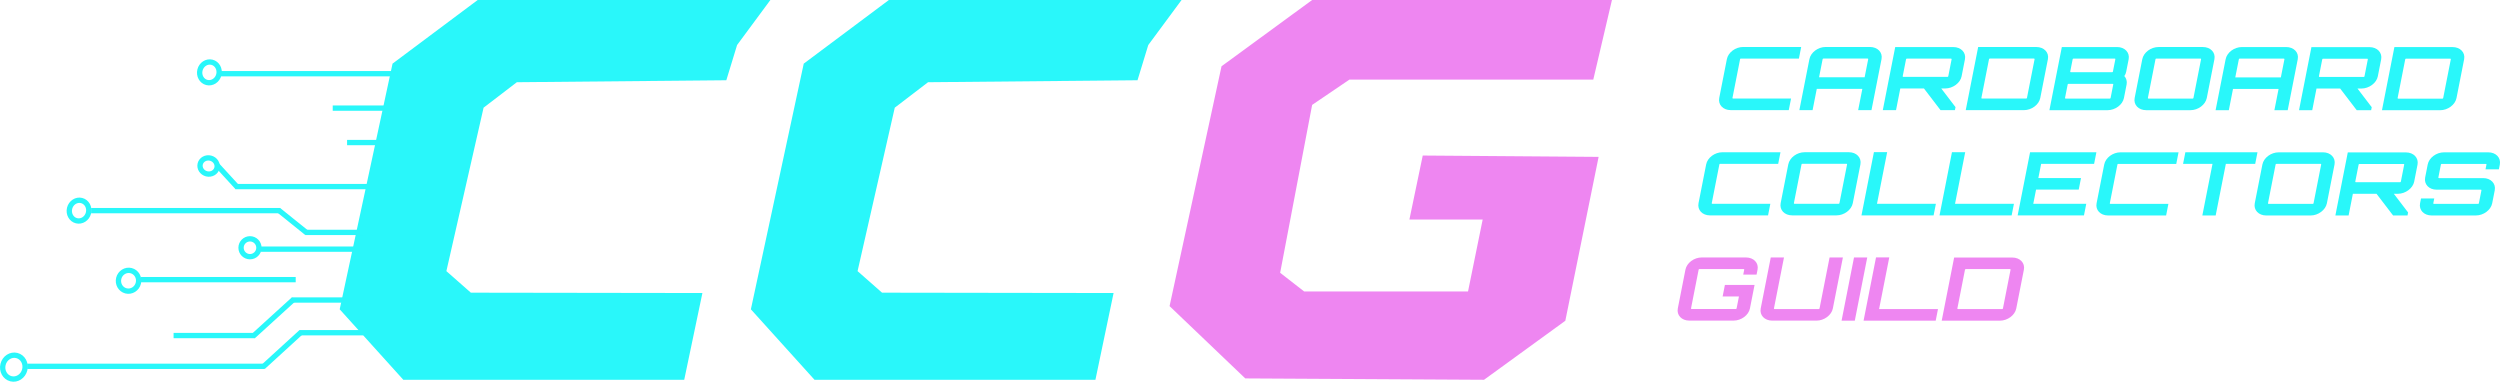 <svg viewBox="0 0 1412.08 215.6" xmlns="http://www.w3.org/2000/svg" data-name="Layer 1" id="Layer_1">
  <defs>
    <style>
      .cls-1 {
        fill: none;
        stroke: #29f7fa;
        stroke-miterlimit: 10;
        stroke-width: 3px;
      }

      .cls-2 {
        fill: #29f7fa;
      }

      .cls-3 {
        fill: #ee86f1;
      }
    </style>
  </defs>
  <polygon points="435.13 0 269.82 0 221.72 35.94 191.87 174.71 227.8 214.51 386.47 214.51 396.74 165.51 265.95 165.31 252.13 153.14 273.14 60.82 291.93 46.44 410.25 45.33 416.33 25.43 435.13 0" class="cls-2"></polygon>
  <polygon points="796.08 123.98 837.47 123.98 829.19 164.62 736.62 164.62 723.07 154.08 741.14 59.25 762.21 44.95 899.94 44.95 910.48 0 741.14 0 689.96 37.43 660.61 172.9 703.37 213.74 838.23 214.51 884.14 181.18 902.95 88.61 803.61 87.85 796.08 123.98" class="cls-3"></polygon>
  <polygon points="667.38 0 502.07 0 453.98 35.94 424.12 174.71 460.06 214.51 618.73 214.51 628.99 165.51 498.2 165.31 484.38 153.14 505.39 60.82 524.19 46.44 642.5 45.33 648.58 25.43 667.38 0" class="cls-2"></polygon>
  <line y2="41.63" x2="124.82" y1="41.63" x1="224.74" class="cls-1"></line>
  <line y2="105.39" x2="133" y1="105.39" x1="232.93" class="cls-1"></line>
  <line y2="93.38" x2="122.7" y1="105.88" x1="134.16" class="cls-1"></line>
  <line y2="131.27" x2="172.45" y1="131.27" x1="205.44" class="cls-1"></line>
  <line y2="118.97" x2="51.46" y1="118.97" x1="158.3" class="cls-1"></line>
  <line y2="118.69" x2="157.34" y1="131.62" x1="173.41" class="cls-1"></line>
  <line y2="140.73" x2="147.23" y1="140.73" x1="247.15" class="cls-1"></line>
  <line y2="80.52" x2="196.04" y1="80.52" x1="229.04" class="cls-1"></line>
  <line y2="187.93" x2="169.12" y1="187.93" x1="205.34" class="cls-1"></line>
  <line y2="206.91" x2="15.35" y1="206.91" x1="149.48" class="cls-1"></line>
  <line y2="207.31" x2="148.53" y1="187.55" x1="170.16" class="cls-1"></line>
  <line y2="169.46" x2="164.86" y1="169.46" x1="201.07" class="cls-1"></line>
  <line y2="189.95" x2="142.93" y1="169.06" x1="165.87" class="cls-1"></line>
  <line y2="189.53" x2="98.04" y1="189.53" x1="144.02" class="cls-1"></line>
  <line y2="61.07" x2="187.93" y1="61.07" x1="220.93" class="cls-1"></line>
  <line y2="157.95" x2="79.58" y1="157.95" x1="167.02" class="cls-1"></line>
  <ellipse transform="translate(-195.2 164.56) rotate(-75.93)" ry="6.31" rx="6.77" cy="207.36" cx="7.84" class="cls-1"></ellipse>
  <ellipse transform="translate(-81.61 133.35) rotate(-75.93)" ry="5.49" rx="5.89" cy="118.97" cx="44.64" class="cls-1"></ellipse>
  <ellipse transform="translate(-98.86 190.46) rotate(-75.93)" ry="5.7" rx="5.9" cy="158.57" cx="72.61" class="cls-1"></ellipse>
  <circle r="5.05" cy="139.94" cx="141.2" class="cls-1"></circle>
  <ellipse transform="translate(-1.76 185.25) rotate(-75.93)" ry="4.87" rx="4.56" cy="93.75" cx="117.82" class="cls-1"></ellipse>
  <ellipse transform="translate(49.87 145.67) rotate(-75.93)" ry="5.49" rx="5.89" cy="40.88" cx="118.28" class="cls-1"></ellipse>
  <g>
    <path d="M983.32,33.06c-.23,0-.43.15-.46.35l-4.31,21.9c-.04.2.1.35.33.35h32.76s-1.29,6.54-1.29,6.54h-32.76c-4.36,0-7.26-3.08-6.51-6.89l4.31-21.9c.75-3.81,4.86-6.89,9.22-6.88h32.76s-1.29,6.55-1.29,6.55h-32.76Z" class="cls-2"></path>
    <path d="M1056.18,26.53c4.36,0,7.32,3.07,6.56,6.89l-5.67,28.78h-7.52s2.36-11.99,2.36-11.99h-25.74s-2.36,11.98-2.36,11.98h-7.47s5.67-28.78,5.67-28.78c.75-3.81,4.86-6.89,9.22-6.88h24.95ZM1053.2,43.67l2.02-10.25c.04-.2-.1-.35-.33-.35h-24.95c-.23,0-.43.14-.46.34l-2.02,10.25h25.74Z" class="cls-2"></path>
    <path d="M1107.98,43.09c-.74,3.76-4.92,6.88-9.28,6.88h-2.21s8.05,10.55,8.05,10.55l-.33,1.68h-8.15s-9.36-12.24-9.36-12.24h-13.18s-.17,0-.17,0l-2.41,12.24h-7.47s7.01-35.62,7.01-35.62h32.82c4.36,0,7.31,3.13,6.57,6.89l-1.89,9.61ZM1099.99,43.43c.23,0,.43-.15.46-.35l1.89-9.61c.04-.2-.1-.35-.33-.35h-24.95c-.23,0-.43.14-.46.34l-1.89,9.61c-.04.2.1.35.33.35h24.95Z" class="cls-2"></path>
    <path d="M1150.16,26.55c4.36,0,7.32,3.07,6.56,6.89l-4.31,21.9c-.75,3.81-4.92,6.89-9.28,6.88h-32.82s7.02-35.67,7.02-35.67h32.82ZM1149.2,33.43c.04-.2-.1-.35-.33-.35h-24.95c-.23,0-.43.14-.46.34l-4.31,21.9c-.04.2.1.35.33.35h24.95c.23,0,.43-.14.46-.34l4.31-21.9Z" class="cls-2"></path>
    <path d="M1200.96,40.43c-.18.94-.52,1.78-1.06,2.53,1.07,1.19,1.63,2.92,1.28,4.71l-1.51,7.68c-.75,3.81-4.92,6.89-9.28,6.89h-32.82s7.02-35.67,7.02-35.67h31.23c4.3,0,7.26,3.08,6.51,6.89l-1.38,6.99ZM1193.65,47.66c.04-.2-.11-.3-.34-.3h-24.95c-.23,0-.42.09-.46.29l-1.51,7.68c-.04.2.1.35.33.35h24.95c.23,0,.43-.14.46-.34l1.51-7.68ZM1171.17,33.09c-.23,0-.43.15-.46.35l-1.38,6.99c-.04.2.1.35.33.35h23.37c.17,0,.37-.15.41-.34l1.38-6.99c.04-.2-.1-.35-.27-.35h-23.37Z" class="cls-2"></path>
    <path d="M1244.26,26.56c4.3,0,7.26,3.07,6.51,6.89l-4.31,21.9c-.75,3.81-4.92,6.89-9.22,6.88h-25.01c-4.36,0-7.26-3.08-6.51-6.89l4.31-21.9c.75-3.81,4.86-6.89,9.22-6.88h25.01ZM1238.52,55.69c.17,0,.37-.15.41-.35l4.31-21.9c.04-.2-.1-.35-.27-.35h-25.01c-.23,0-.43.14-.46.34l-4.31,21.9c-.04.2.1.35.33.35h25.01Z" class="cls-2"></path>
    <path d="M1291.28,26.57c4.36,0,7.32,3.07,6.56,6.89l-5.67,28.78h-7.52s2.36-11.99,2.36-11.99h-25.74s-2.36,11.98-2.36,11.98h-7.47s5.67-28.78,5.67-28.78c.75-3.81,4.86-6.88,9.22-6.88h24.95ZM1288.3,43.71l2.02-10.25c.04-.2-.1-.35-.33-.35h-24.95c-.23,0-.43.14-.46.34l-2.02,10.25h25.74Z" class="cls-2"></path>
    <path d="M1343.07,43.13c-.74,3.76-4.92,6.88-9.28,6.88h-2.21s8.05,10.55,8.05,10.55l-.33,1.68h-8.15s-9.36-12.24-9.36-12.24h-13.18s-.17,0-.17,0l-2.41,12.24h-7.47s7.01-35.62,7.01-35.62h32.82c4.36,0,7.31,3.13,6.57,6.89l-1.89,9.61ZM1335.08,43.47c.23,0,.43-.15.46-.35l1.89-9.61c.04-.2-.1-.35-.33-.35h-24.95c-.23,0-.43.14-.46.34l-1.89,9.61c-.04.2.1.35.33.35h24.95Z" class="cls-2"></path>
    <path d="M1385.26,26.59c4.36,0,7.32,3.07,6.56,6.89l-4.31,21.9c-.75,3.81-4.92,6.89-9.28,6.88h-32.82s7.02-35.67,7.02-35.67h32.82ZM1384.3,33.48c.04-.2-.1-.35-.33-.35h-24.95c-.23,0-.43.14-.46.34l-4.31,21.9c-.04.2.1.35.33.35h24.95c.23,0,.43-.14.46-.34l4.31-21.9Z" class="cls-2"></path>
    <path d="M971.62,92.51c-.23,0-.43.15-.46.35l-4.31,21.9c-.04.2.1.35.33.35h32.76s-1.29,6.55-1.29,6.55h-32.76c-4.36,0-7.26-3.08-6.51-6.89l4.31-21.9c.75-3.81,4.86-6.88,9.22-6.88h32.76s-1.29,6.55-1.29,6.55h-32.76Z" class="cls-2"></path>
    <path d="M1044.31,85.98c4.3,0,7.26,3.07,6.51,6.89l-4.31,21.9c-.75,3.81-4.92,6.89-9.22,6.88h-25.01c-4.36,0-7.26-3.08-6.51-6.89l4.31-21.9c.75-3.81,4.86-6.88,9.22-6.88h25.01ZM1038.57,115.11c.17,0,.37-.15.41-.35l4.31-21.9c.04-.2-.1-.35-.27-.35h-25.01c-.23,0-.43.14-.46.34l-4.31,21.9c-.04.2.1.35.33.35h25.01Z" class="cls-2"></path>
    <path d="M1058.46,85.94h7.47s-5.75,29.18-5.75,29.18h33.27s-1.29,6.55-1.29,6.55h-40.74s7.03-35.73,7.03-35.73Z" class="cls-2"></path>
    <path d="M1102.54,85.95h7.47s-5.75,29.18-5.75,29.18h33.27s-1.29,6.55-1.29,6.55h-40.74s7.03-35.73,7.03-35.73Z" class="cls-2"></path>
    <path d="M1182.83,92.55h-29.93s-1.58,8.02-1.58,8.02h24.1s-1.29,6.54-1.29,6.54h-24.1s-1.58,8.02-1.58,8.02h29.93s-1.29,6.54-1.29,6.54h-37.46s7.02-35.67,7.02-35.67h37.46s-1.29,6.55-1.29,6.55Z" class="cls-2"></path>
    <path d="M1196.46,92.55c-.23,0-.43.15-.46.35l-4.31,21.9c-.04.2.1.35.33.35h32.76s-1.29,6.55-1.29,6.55h-32.76c-4.36,0-7.26-3.08-6.51-6.89l4.31-21.9c.75-3.81,4.86-6.88,9.22-6.88h32.76s-1.29,6.55-1.29,6.55h-32.76Z" class="cls-2"></path>
    <path d="M1275.1,86.02l-1.29,6.54h-16.58s-5.74,29.13-5.74,29.13h-7.53s5.74-29.13,5.74-29.13h-16.63s1.29-6.54,1.29-6.54h40.74Z" class="cls-2"></path>
    <path d="M1312.1,86.03c4.3,0,7.26,3.07,6.51,6.89l-4.31,21.9c-.75,3.81-4.92,6.89-9.22,6.89h-25.01c-4.36,0-7.26-3.08-6.51-6.89l4.31-21.9c.75-3.81,4.86-6.88,9.22-6.88h25.01ZM1306.36,115.16c.17,0,.37-.15.41-.35l4.31-21.9c.04-.2-.1-.35-.27-.35h-25.01c-.23,0-.43.14-.46.34l-4.31,21.9c-.04.2.1.35.33.35h25.01Z" class="cls-2"></path>
    <path d="M1363.61,102.59c-.74,3.76-4.92,6.88-9.28,6.88h-2.21l8.05,10.55-.33,1.68h-8.15s-9.36-12.24-9.36-12.24h-13.18s-.17,0-.17,0l-2.41,12.24h-7.47s7.01-35.62,7.01-35.62h32.82c4.36,0,7.31,3.13,6.57,6.89l-1.89,9.61ZM1355.62,102.93c.23,0,.43-.15.46-.35l1.89-9.61c.04-.2-.1-.35-.33-.35h-24.95c-.23,0-.43.14-.46.34l-1.89,9.61c-.04.2.1.35.33.35h24.95Z" class="cls-2"></path>
    <path d="M1411.43,95.66h-7.53s.54-2.73.54-2.73c.04-.2-.1-.35-.27-.35h-25.01c-.23,0-.43.14-.46.34l-1.44,7.33c-.04.2.1.35.33.35h25.01c4.3,0,7.26,3.08,6.51,6.89l-1.44,7.33c-.75,3.81-4.92,6.89-9.22,6.88h-25.01c-4.36,0-7.26-3.08-6.51-6.89l.54-2.72h7.47s-.54,2.72-.54,2.72c-.04.2.1.35.33.35h25.01c.17,0,.37-.14.41-.34l1.44-7.33c.04-.2-.1-.35-.27-.35h-25.01c-4.36,0-7.26-3.08-6.51-6.89l1.44-7.33c.75-3.81,4.86-6.88,9.22-6.88h25.01c4.3,0,7.26,3.08,6.51,6.89l-.54,2.73Z" class="cls-2"></path>
    <path d="M992.16,155.09h-7.52s.55-2.78.55-2.78c.04-.2-.1-.35-.33-.35h-24.95c-.23,0-.43.14-.46.34l-4.31,21.9c-.04.2.1.35.33.35h24.95c.23,0,.42-.14.46-.34l1.33-6.74h-9.22s1.29-6.54,1.29-6.54h16.75s-2.61,13.28-2.61,13.28c-.75,3.81-4.92,6.89-9.28,6.88h-24.95c-4.36,0-7.26-3.08-6.51-6.89l4.31-21.9c.75-3.81,4.86-6.88,9.22-6.88h24.95c4.36,0,7.32,3.08,6.56,6.89l-.55,2.77Z" class="cls-3"></path>
    <path d="M1033.39,145.44h7.53s-5.67,28.78-5.67,28.78c-.75,3.81-4.92,6.88-9.22,6.88h-25.01c-4.36,0-7.26-3.08-6.51-6.89l5.67-28.78h7.47s-5.67,28.78-5.67,28.78c-.04.2.1.35.33.35h25.01c.17,0,.37-.14.41-.34l5.67-28.78Z" class="cls-3"></path>
    <path d="M1047.2,145.44h7.47s-7.02,35.67-7.02,35.67h-7.47s7.02-35.67,7.02-35.67Z" class="cls-3"></path>
    <path d="M1059.65,145.39h7.47s-5.75,29.18-5.75,29.18h33.27s-1.29,6.54-1.29,6.54h-40.74s7.03-35.72,7.03-35.72Z" class="cls-3"></path>
    <path d="M1136.59,145.46c4.36,0,7.32,3.07,6.56,6.89l-4.31,21.9c-.75,3.81-4.92,6.88-9.28,6.88h-32.82s7.02-35.67,7.02-35.67h32.82ZM1135.63,152.34c.04-.2-.1-.35-.33-.35h-24.95c-.23,0-.43.14-.46.34l-4.31,21.9c-.04.2.1.35.33.35h24.95c.23,0,.43-.14.46-.34l4.31-21.9Z" class="cls-3"></path>
  </g>
</svg>